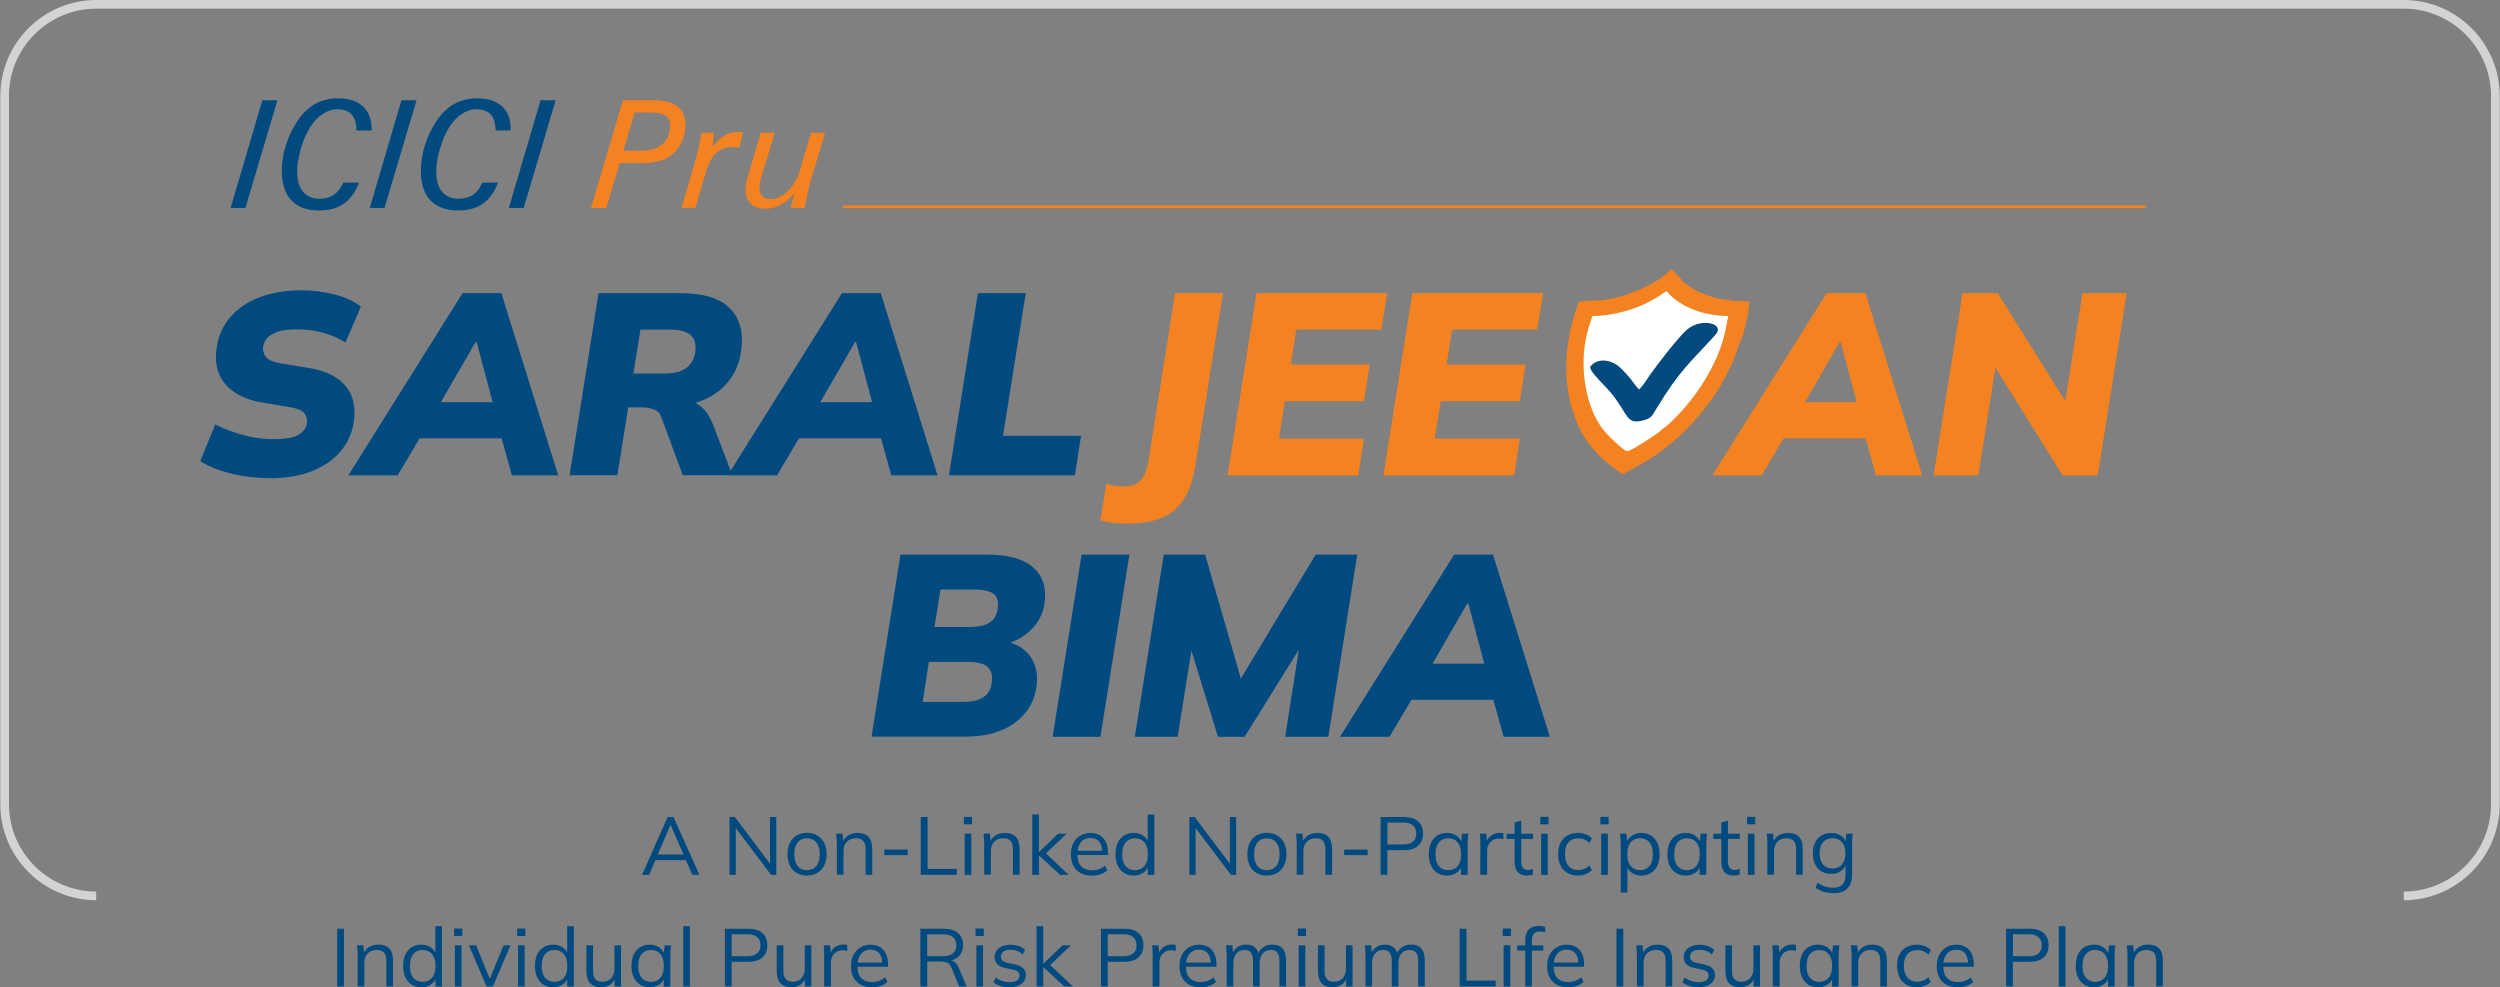 <svg width="433" height="171" xmlns="http://www.w3.org/2000/svg" xmlns:xlink="http://www.w3.org/1999/xlink" xml:space="preserve" overflow="hidden"><rect width="100%" height="100%" fill="#808080" stroke="none"/><defs><clipPath id="clip0"><rect x="0" y="0" width="433" height="171"/></clipPath></defs><g clip-path="url(#clip0)"><path d="M39.941 36.015 45.435 17.362 48.047 17.362 42.503 36.015 39.931 36.015ZM62.177 31.612C61.546 33.263 60.666 34.484 59.555 35.275 58.434 36.065 57.013 36.456 55.282 36.456 53.18 36.456 51.579 35.865 50.468 34.694 49.358 33.523 48.807 31.822 48.807 29.591 48.807 28.1 49.047 26.599 49.528 25.098 50.008 23.587 50.699 22.176 51.579 20.865 52.46 19.564 53.481 18.603 54.631 17.973 55.772 17.342 57.093 17.032 58.574 17.032 60.416 17.032 61.837 17.492 62.847 18.413 63.848 19.334 64.358 20.625 64.358 22.296L64.358 22.596 61.746 22.596C61.716 21.345 61.436 20.424 60.896 19.824 60.365 19.224 59.555 18.923 58.464 18.923 57.563 18.923 56.693 19.203 55.862 19.754 55.032 20.304 54.301 21.095 53.671 22.116 53.04 23.146 52.51 24.377 52.1 25.818 51.679 27.259 51.469 28.56 51.469 29.731 51.469 31.242 51.809 32.403 52.49 33.213 53.17 34.024 54.131 34.424 55.382 34.424 56.343 34.424 57.163 34.194 57.834 33.734 58.504 33.273 59.044 32.573 59.465 31.632L62.187 31.632ZM64.038 36.015 69.532 17.362 72.144 17.362 66.6 36.015 64.028 36.015ZM86.264 31.612C85.633 33.263 84.752 34.484 83.642 35.275 82.521 36.065 81.1 36.456 79.369 36.456 77.267 36.456 75.666 35.865 74.555 34.694 73.445 33.523 72.894 31.822 72.894 29.591 72.894 28.1 73.134 26.599 73.615 25.098 74.095 23.587 74.786 22.176 75.666 20.865 76.547 19.564 77.567 18.603 78.718 17.973 79.859 17.342 81.18 17.032 82.661 17.032 84.502 17.032 85.923 17.492 86.934 18.413 87.935 19.334 88.445 20.625 88.445 22.296L88.445 22.596 85.833 22.596C85.803 21.345 85.523 20.424 84.983 19.824 84.452 19.224 83.642 18.923 82.551 18.923 81.65 18.923 80.78 19.203 79.949 19.754 79.119 20.304 78.388 21.095 77.758 22.116 77.127 23.146 76.597 24.377 76.186 25.818 75.766 27.259 75.556 28.56 75.556 29.731 75.556 31.242 75.896 32.403 76.577 33.213 77.257 34.024 78.218 34.424 79.469 34.424 80.43 34.424 81.25 34.194 81.921 33.734 82.591 33.273 83.131 32.573 83.552 31.632L86.274 31.632ZM88.135 36.015 93.629 17.362 96.241 17.362 90.697 36.015 88.125 36.015Z" fill="#004A80"/><path d="M107.949 26.118 111.091 26.088C112.662 26.088 113.893 25.698 114.754 24.918 115.624 24.127 116.055 23.036 116.055 21.625 116.055 20.905 115.774 20.364 115.224 20.004 114.664 19.654 113.813 19.474 112.672 19.474L109.93 19.474 107.959 26.118 107.959 26.118ZM102.355 36.015 107.899 17.362 112.932 17.362C114.964 17.362 116.435 17.712 117.335 18.403 118.246 19.093 118.696 20.204 118.696 21.725 118.696 22.636 118.516 23.517 118.166 24.367 117.806 25.218 117.315 25.948 116.675 26.529 116.055 27.129 115.294 27.559 114.403 27.84 113.513 28.11 112.392 28.25 111.041 28.25L107.338 28.25 105.007 36.015 102.365 36.015ZM118.026 36.015 120.227 28.5C120.518 27.489 120.778 26.549 120.988 25.638 121.198 24.737 121.368 23.857 121.498 23.006L123.65 23.006C123.63 23.316 123.6 23.667 123.56 24.067 123.51 24.467 123.45 24.948 123.37 25.518 124.03 24.587 124.711 23.907 125.411 23.497 126.112 23.076 126.892 22.866 127.753 22.866 127.893 22.866 128.043 22.866 128.203 22.886 128.363 22.896 128.513 22.916 128.673 22.946L128.073 25.588C128.073 25.588 127.993 25.568 127.923 25.558 127.443 25.498 127.102 25.468 126.882 25.468 125.721 25.468 124.771 25.818 124.04 26.509 123.3 27.199 122.709 28.29 122.279 29.761L120.428 36.005 118.026 36.005ZM134.177 23.006 131.876 30.672C131.766 31.052 131.685 31.402 131.625 31.732 131.565 32.053 131.535 32.343 131.535 32.603 131.535 33.193 131.705 33.654 132.046 33.984 132.386 34.314 132.856 34.484 133.457 34.484 134.497 34.484 135.508 34.014 136.479 33.063 137.44 32.112 138.15 30.892 138.58 29.381L140.452 23.006 142.903 23.006 140.372 31.432C140.282 31.732 140.151 32.273 139.981 33.033 139.811 33.804 139.611 34.794 139.361 36.005L136.949 36.005 137.58 33.483C136.819 34.384 136.029 35.055 135.198 35.495 134.367 35.935 133.487 36.155 132.546 36.155 131.485 36.155 130.645 35.865 130.024 35.275 129.404 34.694 129.104 33.884 129.104 32.863 129.104 32.583 129.134 32.253 129.214 31.872 129.284 31.492 129.394 31.022 129.554 30.481L131.756 22.996 134.177 22.996Z" fill="#F58220"/><path d="M146.026 35.815 371.634 35.815" stroke="#F58220" stroke-width="0.47" stroke-miterlimit="2.61" fill="none"/><path d="M150.949 127.61 155.963 96.057 171.003 96.057C174.646 96.057 177.307 96.808 178.989 98.319 180.67 99.83 181.31 101.922 180.89 104.603 180.62 106.335 179.849 107.836 178.558 109.097 177.277 110.367 175.636 111.238 173.635 111.718L173.725 110.998C175.907 111.388 177.488 112.299 178.488 113.75 179.489 115.201 179.819 116.982 179.499 119.094 179.079 121.685 177.788 123.757 175.626 125.288 173.465 126.829 170.623 127.59 167.1 127.59L150.949 127.59ZM159.805 121.575 166.74 121.575C168.291 121.575 169.482 121.305 170.303 120.775 171.123 120.234 171.603 119.434 171.754 118.363 171.904 117.472 171.844 116.742 171.573 116.192 171.303 115.641 170.853 115.241 170.213 115.011 169.572 114.771 168.731 114.65 167.681 114.65L160.876 114.65 159.805 121.585 159.805 121.585ZM161.867 108.596 167.861 108.596C169.442 108.596 170.623 108.346 171.393 107.836 172.174 107.325 172.634 106.565 172.784 105.554 172.994 104.333 172.784 103.453 172.154 102.912 171.523 102.372 170.423 102.112 168.842 102.112L162.887 102.112 161.857 108.596 161.857 108.596ZM182.321 127.61 187.335 96.057 195.61 96.057 190.597 127.61 182.321 127.61ZM196.551 127.61 201.565 96.057 208.73 96.057 215.394 119.194 213.913 119.194 227.873 96.057 235.078 96.057 230.065 127.61 222.589 127.61 225.631 108.276 227.603 108.276 215.564 127.61 210.951 127.61 204.997 108.276 207.058 108.276 203.966 127.61 196.541 127.61ZM232.086 127.61 251.87 96.057 258.585 96.057 268.431 127.61 260.426 127.61 258.014 118.923 260.836 121.205 242.313 121.205 245.806 118.923 240.662 127.61 232.116 127.61ZM254.101 104.563 246.896 117.052 245.956 114.951 259.115 114.951 257.634 117.052 254.322 104.563 254.101 104.563Z" fill="#004A80"/><path d="M46.766 82.818C44.404 82.818 42.153 82.548 40.011 82.018 37.86 81.477 36.088 80.767 34.687 79.866L37.279 73.512C38.62 74.202 40.181 74.793 41.953 75.303 43.724 75.813 45.575 76.063 47.476 76.063 49.378 76.063 50.859 75.813 51.709 75.303 52.56 74.793 53.04 74.142 53.16 73.332 53.25 72.611 53.1 72.031 52.71 71.56 52.32 71.09 51.529 70.76 50.338 70.549L45.145 69.659C42.463 69.209 40.411 68.158 39.01 66.507 37.609 64.856 37.119 62.724 37.529 60.132 37.86 58.071 38.66 56.309 39.951 54.849 41.232 53.388 42.923 52.257 45.005 51.466 47.096 50.676 49.498 50.285 52.21 50.285 54.241 50.285 56.182 50.535 58.054 51.026 59.915 51.516 61.406 52.217 62.507 53.107L59.825 59.332C58.784 58.641 57.553 58.091 56.153 57.681 54.752 57.26 53.15 57.05 51.359 57.05 49.568 57.05 48.277 57.3 47.306 57.791 46.336 58.281 45.765 59.001 45.585 59.962 45.465 60.623 45.615 61.223 46.035 61.773 46.456 62.324 47.286 62.704 48.537 62.914L53.681 63.765C56.483 64.245 58.554 65.286 59.885 66.897 61.216 68.508 61.666 70.6 61.246 73.161 60.976 75.043 60.225 76.714 58.984 78.175 57.744 79.636 56.092 80.777 54.041 81.597 51.98 82.418 49.548 82.828 46.746 82.828L46.746 82.828ZM60.335 82.328 80.119 50.776 86.834 50.776 96.681 82.328 88.665 82.328 86.244 73.642 89.066 75.923 70.533 75.923 74.025 73.642 68.881 82.328 60.335 82.328ZM82.351 59.272 75.146 71.76 74.205 69.659 87.364 69.659 85.883 71.76 82.571 59.272 82.351 59.272ZM98.652 82.328 103.666 50.776 117.806 50.776C121.839 50.776 124.721 51.666 126.472 53.458 128.213 55.249 128.833 57.77 128.333 61.023 128.033 62.934 127.332 64.585 126.232 65.986 125.131 67.387 123.7 68.468 121.939 69.229 120.177 69.989 118.166 70.369 115.894 70.369L116.024 69.249 118.036 69.249C119.347 69.249 120.448 69.619 121.328 70.349 122.209 71.08 122.899 72.071 123.41 73.321L126.852 82.318 118.256 82.318 114.543 72.251C114.333 71.59 113.903 71.15 113.243 70.91 112.582 70.67 111.852 70.549 111.051 70.549L108.809 70.549 106.928 82.318 98.652 82.318ZM109.7 64.695 115.164 64.695C116.745 64.695 117.966 64.385 118.836 63.755 119.697 63.124 120.227 62.214 120.408 61.023 120.618 59.682 120.358 58.691 119.627 58.051 118.897 57.41 117.736 57.09 116.155 57.09L110.921 57.09 109.71 64.695 109.71 64.695ZM126.042 82.328 145.825 50.776 152.54 50.776 162.387 82.328 154.371 82.328 151.95 73.642 154.772 75.923 136.239 75.923 139.731 73.642 134.588 82.328 126.042 82.328ZM148.067 59.272 140.862 71.76 139.921 69.659 153.08 69.659 151.599 71.76 148.287 59.272 148.067 59.272ZM164.358 82.328 169.372 50.776 177.658 50.776 173.715 75.483 187.234 75.483 186.164 82.328 164.368 82.328Z" fill="#004A80"/><path d="M194.97 90.694C194.43 90.694 193.769 90.654 192.978 90.584 192.188 90.513 191.387 90.353 190.587 90.113L191.618 83.799C192.188 83.979 192.748 84.099 193.299 84.159 193.849 84.219 194.289 84.249 194.62 84.249 195.961 84.249 196.961 83.879 197.622 83.128 198.282 82.378 198.723 81.177 198.963 79.506L203.526 50.776 211.812 50.776 207.108 80.226C206.718 82.758 206.058 84.799 205.117 86.331 204.176 87.872 202.885 88.982 201.244 89.663 199.603 90.353 197.512 90.694 194.98 90.694L194.98 90.694ZM212.612 82.328 217.626 50.776 240.272 50.776 239.241 57.09 224.511 57.09 223.57 63.134 237.22 63.134 236.239 69.489 222.539 69.489 221.509 75.973 236.239 75.973 235.258 82.328 212.612 82.328ZM239.601 82.328 244.615 50.776 267.261 50.776 266.23 57.09 251.5 57.09 250.559 63.134 264.208 63.134 263.228 69.489 249.528 69.489 248.497 75.973 263.228 75.973 262.247 82.328 239.601 82.328ZM296.581 82.328 316.365 50.776 323.08 50.776 332.927 82.328 324.911 82.328 322.489 73.642 325.311 75.923 306.778 75.923 310.271 73.642 305.127 82.328 296.581 82.328ZM318.607 59.272 311.402 71.76 310.461 69.659 323.62 69.659 322.139 71.76 318.827 59.272 318.607 59.272ZM334.898 82.328 339.912 50.776 345.996 50.776 358.755 71.14 357.504 70.6 360.686 50.776 368.342 50.776 363.328 82.328 357.244 82.328 344.535 61.964 345.786 62.504 342.654 82.328 334.908 82.328Z" fill="#F58220"/><path d="M280.91 82.128 281.09 82.128 284.543 80.226C290.117 76.994 295.08 71.87 298.242 66.337 298.943 65.116 299.593 63.855 300.174 62.524 300.644 61.453 301.385 58.881 301.865 58.151L302.756 54.468 303.016 52.197C299.533 52.157 297.312 51.876 294.64 50.736 293.619 50.295 292.478 49.605 291.728 48.964 290.937 48.284 290.167 47.053 289.456 46.653 286.784 49.365 281.871 51.296 278.268 51.876 276.857 52.107 274.536 52.017 273.465 52.277 270.323 60.502 270.703 68.358 273.645 74.322 276.087 79.266 280.55 81.617 280.91 82.118L280.91 82.118Z" fill="#F58220" fill-rule="evenodd"/><path d="M275.797 54.738 275.106 56.9C273.265 63.044 274.596 70.76 277.868 74.662 278.428 75.333 281.15 78.075 281.831 78.145 282.411 78.205 286.944 75.163 287.395 74.802 287.635 74.602 287.745 74.452 288.005 74.252 288.345 73.992 288.375 74.022 288.666 73.772 293.459 69.559 297.752 62.954 298.913 56.9L299.343 54.738C294.4 54.678 290.577 52.787 288.616 50.385 284.943 53.207 280.18 54.658 275.797 54.738L275.797 54.738Z" fill="#FFFFFF" fill-rule="evenodd"/><path d="M283.892 67.457C282.751 66.276 282.741 65.726 280.63 63.685 279.229 62.334 276.717 61.843 275.446 63.495 275.176 64.355 278.088 66.767 279.479 68.608 281.921 71.83 281.771 73.442 284.283 72.891 286.004 72.511 286.064 72.131 286.814 70.9 291.017 63.975 292.618 62.954 297.102 58.001 298.913 55.999 294.6 54.979 292.168 57.11 290.667 58.421 287.165 62.964 285.884 64.785 285.233 65.716 284.573 66.817 283.882 67.457L283.882 67.457Z" fill="#004A80" fill-rule="evenodd"/><path d="M416.335 155.169C425.061 155.169 432.196 148.034 432.196 139.308L432.196 16.612C432.196 7.886 425.061 0.751 416.335 0.751L16.665 0.751C7.939 0.751 0.804 7.886 0.804 16.612L0.804 139.308C0.804 148.034 7.939 155.169 16.665 155.169" stroke="#D1D3D4" stroke-width="1.501" stroke-miterlimit="2.61" fill="none"/><path d="M111.211 151.526 115.624 141.509 116.645 141.509 121.138 151.526 119.917 151.526 118.666 148.674 119.197 148.975 113.072 148.975 113.643 148.674 112.422 151.526 111.211 151.526ZM116.125 142.86 113.823 148.254 113.483 147.994 118.766 147.994 118.506 148.254 116.145 142.86 116.115 142.86ZM126.352 151.526 126.352 141.509 127.272 141.509 133.697 150.035 133.367 150.035 133.367 141.509 134.457 141.509 134.457 151.526 133.547 151.526 127.122 143 127.433 143 127.433 151.526 126.342 151.526ZM139.761 151.646C139.081 151.646 138.48 151.496 137.98 151.196 137.47 150.896 137.079 150.476 136.809 149.915 136.539 149.365 136.399 148.704 136.399 147.944 136.399 147.183 136.539 146.523 136.809 145.972 137.079 145.422 137.47 145.002 137.98 144.702 138.49 144.401 139.081 144.251 139.761 144.251 140.442 144.251 141.052 144.401 141.562 144.702 142.073 145.002 142.463 145.422 142.743 145.972 143.023 146.523 143.164 147.183 143.164 147.944 143.164 148.704 143.023 149.355 142.743 149.915 142.463 150.466 142.073 150.896 141.562 151.196 141.052 151.496 140.462 151.646 139.761 151.646L139.761 151.646ZM139.761 150.716C140.442 150.716 140.982 150.486 141.382 150.015 141.783 149.545 141.983 148.864 141.983 147.964 141.983 147.063 141.783 146.363 141.382 145.892 140.982 145.422 140.442 145.192 139.771 145.192 139.101 145.192 138.56 145.422 138.17 145.892 137.77 146.363 137.57 147.053 137.57 147.964 137.57 148.874 137.77 149.545 138.17 150.015 138.57 150.486 139.101 150.716 139.771 150.716L139.771 150.716ZM144.945 151.526 144.945 146.042C144.945 145.772 144.935 145.502 144.905 145.222 144.885 144.942 144.855 144.662 144.825 144.391L145.935 144.391 146.076 145.952 145.905 145.952C146.116 145.402 146.446 144.982 146.906 144.692 147.366 144.401 147.897 144.261 148.507 144.261 149.348 144.261 149.988 144.481 150.419 144.932 150.849 145.382 151.069 146.093 151.069 147.053L151.069 151.516 149.918 151.516 149.918 147.123C149.918 146.453 149.788 145.962 149.518 145.652 149.248 145.342 148.827 145.192 148.257 145.192 147.597 145.192 147.066 145.392 146.676 145.802 146.286 146.213 146.096 146.753 146.096 147.433L146.096 151.506 144.945 151.506ZM153.161 148.104 153.161 147.153 157.213 147.153 157.213 148.104 153.161 148.104ZM159.475 151.526 159.475 141.509 160.656 141.509 160.656 150.496 165.709 150.496 165.709 151.516 159.475 151.516ZM167.08 151.526 167.08 144.391 168.231 144.391 168.231 151.526 167.08 151.526ZM166.94 142.77 166.94 141.479 168.361 141.479 168.361 142.77 166.94 142.77ZM170.463 151.526 170.463 146.042C170.463 145.772 170.453 145.502 170.423 145.222 170.403 144.942 170.373 144.662 170.343 144.391L171.453 144.391 171.593 145.952 171.423 145.952C171.634 145.402 171.964 144.982 172.424 144.692 172.884 144.401 173.415 144.261 174.025 144.261 174.866 144.261 175.506 144.481 175.937 144.932 176.367 145.382 176.587 146.093 176.587 147.053L176.587 151.516 175.436 151.516 175.436 147.123C175.436 146.453 175.306 145.962 175.036 145.652 174.766 145.342 174.345 145.192 173.775 145.192 173.115 145.192 172.584 145.392 172.194 145.802 171.804 146.213 171.613 146.753 171.613 147.433L171.613 151.506 170.463 151.506ZM178.789 151.526 178.789 141.069 179.939 141.069 179.939 147.564 179.969 147.564 183.282 144.391 184.733 144.391 180.83 148.114 180.86 147.534 185.103 151.526 183.612 151.526 179.979 148.174 179.949 148.174 179.949 151.526 178.799 151.526ZM189.086 151.646C187.965 151.646 187.084 151.326 186.444 150.676 185.803 150.025 185.483 149.125 185.483 147.974 185.483 147.223 185.623 146.573 185.914 146.022 186.194 145.472 186.594 145.042 187.104 144.732 187.615 144.421 188.205 144.271 188.866 144.271 189.526 144.271 190.066 144.411 190.517 144.682 190.957 144.952 191.307 145.342 191.537 145.852 191.778 146.363 191.888 146.953 191.888 147.654L191.888 148.084 186.364 148.084 186.364 147.363 191.137 147.363 190.897 147.544C190.897 146.783 190.727 146.193 190.387 145.772 190.046 145.342 189.536 145.132 188.866 145.132 188.155 145.132 187.605 145.382 187.204 145.882 186.804 146.383 186.604 147.053 186.604 147.894L186.604 148.024C186.604 148.915 186.824 149.585 187.264 150.045 187.705 150.506 188.325 150.736 189.116 150.736 189.546 150.736 189.946 150.676 190.317 150.546 190.687 150.416 191.047 150.205 191.387 149.915L191.788 150.726C191.477 151.026 191.077 151.266 190.597 151.426 190.116 151.596 189.616 151.676 189.086 151.676L189.086 151.676ZM196.341 151.646C195.72 151.646 195.17 151.496 194.69 151.196 194.219 150.896 193.849 150.476 193.589 149.925 193.329 149.375 193.199 148.714 193.199 147.954 193.199 147.193 193.329 146.513 193.589 145.962 193.849 145.412 194.219 144.992 194.69 144.702 195.16 144.411 195.71 144.261 196.341 144.261 196.971 144.261 197.542 144.421 198.012 144.742 198.482 145.062 198.793 145.502 198.953 146.052L198.783 146.052 198.783 141.069 199.933 141.069 199.933 151.526 198.793 151.526 198.793 149.825 198.953 149.825C198.803 150.396 198.492 150.846 198.012 151.166 197.542 151.496 196.981 151.656 196.341 151.656L196.341 151.656ZM196.581 150.716C197.251 150.716 197.792 150.486 198.202 150.015 198.612 149.545 198.813 148.864 198.813 147.964 198.813 147.063 198.612 146.363 198.202 145.892 197.792 145.422 197.251 145.192 196.581 145.192 195.911 145.192 195.37 145.422 194.97 145.892 194.57 146.363 194.369 147.053 194.369 147.964 194.369 148.874 194.57 149.545 194.97 150.015 195.37 150.486 195.911 150.716 196.581 150.716L196.581 150.716ZM205.998 151.526 205.998 141.509 206.918 141.509 213.343 150.035 213.013 150.035 213.013 141.509 214.103 141.509 214.103 151.526 213.193 151.526 206.768 143 207.078 143 207.078 151.526 205.988 151.526ZM219.407 151.646C218.727 151.646 218.126 151.496 217.626 151.196 217.115 150.896 216.725 150.476 216.455 149.915 216.185 149.365 216.045 148.704 216.045 147.944 216.045 147.183 216.185 146.523 216.455 145.972 216.725 145.422 217.115 145.002 217.626 144.702 218.136 144.401 218.727 144.251 219.407 144.251 220.088 144.251 220.698 144.401 221.208 144.702 221.719 145.002 222.109 145.422 222.389 145.972 222.669 146.523 222.809 147.183 222.809 147.944 222.809 148.704 222.669 149.355 222.389 149.915 222.109 150.466 221.719 150.896 221.208 151.196 220.698 151.496 220.108 151.646 219.407 151.646L219.407 151.646ZM219.407 150.716C220.088 150.716 220.628 150.486 221.028 150.015 221.428 149.545 221.629 148.864 221.629 147.964 221.629 147.063 221.428 146.363 221.028 145.892 220.628 145.422 220.088 145.192 219.417 145.192 218.747 145.192 218.206 145.422 217.816 145.892 217.416 146.363 217.215 147.053 217.215 147.964 217.215 148.874 217.416 149.545 217.816 150.015 218.216 150.486 218.747 150.716 219.417 150.716L219.417 150.716ZM224.591 151.526 224.591 146.042C224.591 145.772 224.581 145.502 224.551 145.222 224.531 144.942 224.501 144.662 224.471 144.391L225.581 144.391 225.721 145.952 225.551 145.952C225.762 145.402 226.092 144.982 226.552 144.692 227.012 144.401 227.543 144.261 228.153 144.261 228.994 144.261 229.634 144.481 230.065 144.932 230.495 145.382 230.715 146.093 230.715 147.053L230.715 151.516 229.564 151.516 229.564 147.123C229.564 146.453 229.434 145.962 229.164 145.652 228.894 145.342 228.473 145.192 227.903 145.192 227.243 145.192 226.712 145.392 226.322 145.802 225.932 146.213 225.741 146.753 225.741 147.433L225.741 151.506 224.591 151.506ZM232.816 148.104 232.816 147.153 236.869 147.153 236.869 148.104 232.816 148.104ZM239.121 151.526 239.121 141.509 243.194 141.509C244.244 141.509 245.055 141.759 245.625 142.27 246.196 142.78 246.476 143.481 246.476 144.381 246.476 145.282 246.196 145.962 245.625 146.473 245.055 146.993 244.244 147.243 243.194 147.243L240.292 147.243 240.292 151.516 239.111 151.516ZM240.302 146.263 243.084 146.263C243.814 146.263 244.365 146.093 244.735 145.762 245.105 145.432 245.295 144.972 245.295 144.371 245.295 143.771 245.105 143.301 244.735 142.96 244.365 142.63 243.814 142.46 243.084 142.46L240.302 142.46 240.302 146.253 240.302 146.253ZM250.619 151.646C249.988 151.646 249.428 151.496 248.958 151.196 248.487 150.896 248.117 150.476 247.857 149.925 247.597 149.375 247.467 148.714 247.467 147.954 247.467 147.193 247.597 146.513 247.857 145.962 248.117 145.412 248.487 144.992 248.958 144.702 249.428 144.411 249.988 144.261 250.619 144.261 251.249 144.261 251.82 144.421 252.29 144.752 252.76 145.082 253.071 145.522 253.221 146.083L253.051 146.083 253.211 144.391 254.322 144.391C254.292 144.662 254.271 144.942 254.241 145.222 254.221 145.502 254.201 145.772 254.201 146.042L254.201 151.526 253.051 151.526 253.051 149.855 253.211 149.855C253.061 150.416 252.75 150.856 252.27 151.176 251.8 151.496 251.249 151.656 250.619 151.656L250.619 151.656ZM250.839 150.716C251.52 150.716 252.06 150.486 252.46 150.015 252.861 149.545 253.061 148.864 253.061 147.964 253.061 147.063 252.861 146.363 252.46 145.892 252.06 145.422 251.52 145.192 250.839 145.192 250.159 145.192 249.628 145.422 249.228 145.892 248.828 146.363 248.628 147.053 248.628 147.964 248.628 148.874 248.828 149.545 249.228 150.015 249.628 150.486 250.169 150.716 250.839 150.716L250.839 150.716ZM256.393 151.526 256.393 146.113C256.393 145.832 256.393 145.542 256.373 145.242 256.363 144.952 256.333 144.662 256.313 144.391L257.424 144.391 257.564 146.123 257.364 146.123C257.454 145.712 257.624 145.362 257.864 145.082 258.104 144.812 258.384 144.601 258.705 144.461 259.025 144.321 259.365 144.251 259.715 144.251 259.855 144.251 259.986 144.251 260.096 144.261 260.206 144.261 260.306 144.291 260.396 144.331L260.396 145.352C260.236 145.302 260.106 145.272 259.996 145.262 259.875 145.252 259.745 145.242 259.595 145.242 259.175 145.242 258.815 145.342 258.504 145.542 258.194 145.742 257.964 145.992 257.804 146.313 257.644 146.623 257.574 146.953 257.574 147.303L257.574 151.506 256.413 151.506ZM264.479 151.646C263.778 151.646 263.248 151.446 262.878 151.046 262.507 150.646 262.327 150.035 262.327 149.225L262.327 145.292 260.936 145.292 260.936 144.401 262.327 144.401 262.327 142.46 263.478 142.13 263.478 144.401 265.519 144.401 265.519 145.292 263.478 145.292 263.478 149.095C263.478 149.665 263.578 150.065 263.768 150.305 263.958 150.546 264.249 150.666 264.639 150.666 264.819 150.666 264.979 150.646 265.119 150.616 265.259 150.586 265.389 150.546 265.499 150.496L265.499 151.466C265.369 151.526 265.209 151.566 265.019 151.596 264.839 151.626 264.649 151.646 264.469 151.646L264.469 151.646ZM266.92 151.526 266.92 144.391 268.071 144.391 268.071 151.526 266.92 151.526ZM266.78 142.77 266.78 141.479 268.201 141.479 268.201 142.77 266.78 142.77ZM273.295 151.646C272.594 151.646 271.984 151.496 271.474 151.196 270.953 150.896 270.563 150.466 270.283 149.905 270.003 149.345 269.862 148.684 269.862 147.914 269.862 147.143 270.003 146.473 270.293 145.932 270.573 145.392 270.973 144.972 271.494 144.692 272.014 144.411 272.614 144.261 273.305 144.261 273.755 144.261 274.205 144.341 274.636 144.501 275.066 144.662 275.426 144.892 275.707 145.182L275.296 146.002C275.016 145.732 274.706 145.522 274.366 145.392 274.025 145.262 273.705 145.192 273.375 145.192 272.634 145.192 272.064 145.422 271.654 145.892 271.243 146.353 271.043 147.033 271.043 147.924 271.043 148.814 271.243 149.485 271.654 149.965 272.064 150.446 272.634 150.686 273.375 150.686 273.685 150.686 274.015 150.626 274.346 150.506 274.686 150.386 274.996 150.175 275.286 149.895L275.697 150.706C275.406 151.006 275.036 151.236 274.606 151.406 274.175 151.566 273.735 151.646 273.295 151.646L273.295 151.646ZM277.328 151.526 277.328 144.391 278.479 144.391 278.479 151.526 277.328 151.526ZM277.188 142.77 277.188 141.479 278.609 141.479 278.609 142.77 277.188 142.77ZM280.71 154.588 280.71 146.042C280.71 145.772 280.7 145.502 280.67 145.222 280.65 144.942 280.62 144.662 280.59 144.391L281.701 144.391 281.861 146.083 281.691 146.083C281.841 145.522 282.151 145.082 282.611 144.752 283.072 144.421 283.632 144.261 284.273 144.261 284.913 144.261 285.473 144.411 285.944 144.702 286.414 144.992 286.774 145.412 287.045 145.962 287.315 146.513 287.445 147.173 287.445 147.954 287.445 148.734 287.315 149.375 287.055 149.925 286.794 150.476 286.424 150.896 285.954 151.196 285.483 151.496 284.923 151.646 284.283 151.646 283.642 151.646 283.102 151.486 282.631 151.166 282.171 150.846 281.861 150.406 281.711 149.845L281.871 149.845 281.871 154.588 280.72 154.588ZM284.052 150.716C284.733 150.716 285.273 150.486 285.684 150.015 286.084 149.545 286.284 148.864 286.284 147.964 286.284 147.063 286.084 146.363 285.684 145.892 285.283 145.422 284.743 145.192 284.052 145.192 283.362 145.192 282.842 145.422 282.441 145.892 282.041 146.363 281.841 147.053 281.841 147.964 281.841 148.874 282.041 149.545 282.441 150.015 282.842 150.486 283.382 150.716 284.052 150.716L284.052 150.716ZM291.948 151.646C291.318 151.646 290.757 151.496 290.287 151.196 289.816 150.896 289.446 150.476 289.186 149.925 288.926 149.375 288.796 148.714 288.796 147.954 288.796 147.193 288.926 146.513 289.186 145.962 289.446 145.412 289.816 144.992 290.287 144.702 290.757 144.411 291.318 144.261 291.948 144.261 292.578 144.261 293.149 144.421 293.619 144.752 294.089 145.082 294.4 145.522 294.55 146.083L294.38 146.083 294.54 144.391 295.651 144.391C295.621 144.662 295.6 144.942 295.57 145.222 295.55 145.502 295.53 145.772 295.53 146.042L295.53 151.526 294.38 151.526 294.38 149.855 294.54 149.855C294.39 150.416 294.079 150.856 293.599 151.176 293.129 151.496 292.578 151.656 291.948 151.656L291.948 151.656ZM292.178 150.716C292.859 150.716 293.399 150.486 293.799 150.015 294.2 149.545 294.4 148.864 294.4 147.964 294.4 147.063 294.2 146.363 293.799 145.892 293.399 145.422 292.859 145.192 292.178 145.192 291.498 145.192 290.967 145.422 290.567 145.892 290.167 146.363 289.967 147.053 289.967 147.964 289.967 148.874 290.167 149.545 290.567 150.015 290.967 150.486 291.508 150.716 292.178 150.716L292.178 150.716ZM300.284 151.646C299.583 151.646 299.053 151.446 298.683 151.046 298.312 150.646 298.132 150.035 298.132 149.225L298.132 145.292 296.741 145.292 296.741 144.401 298.132 144.401 298.132 142.46 299.283 142.13 299.283 144.401 301.325 144.401 301.325 145.292 299.283 145.292 299.283 149.095C299.283 149.665 299.383 150.065 299.573 150.305 299.763 150.546 300.054 150.666 300.444 150.666 300.624 150.666 300.784 150.646 300.924 150.616 301.064 150.586 301.194 150.546 301.305 150.496L301.305 151.466C301.174 151.526 301.014 151.566 300.824 151.596 300.644 151.626 300.454 151.646 300.274 151.646L300.274 151.646ZM302.725 151.526 302.725 144.391 303.876 144.391 303.876 151.526 302.725 151.526ZM302.585 142.77 302.585 141.479 304.006 141.479 304.006 142.77 302.585 142.77ZM306.108 151.526 306.108 146.042C306.108 145.772 306.098 145.502 306.068 145.222 306.048 144.942 306.018 144.662 305.988 144.391L307.099 144.391 307.239 145.952 307.069 145.952C307.279 145.402 307.609 144.982 308.069 144.692 308.53 144.401 309.06 144.261 309.67 144.261 310.511 144.261 311.151 144.481 311.582 144.932 312.012 145.382 312.232 146.093 312.232 147.053L312.232 151.516 311.081 151.516 311.081 147.123C311.081 146.453 310.951 145.962 310.681 145.652 310.411 145.342 309.991 145.192 309.42 145.192 308.76 145.192 308.229 145.392 307.839 145.802 307.449 146.213 307.259 146.753 307.259 147.433L307.259 151.506 306.108 151.506ZM317.566 154.689C316.955 154.689 316.385 154.609 315.865 154.458 315.344 154.308 314.874 154.078 314.454 153.758L314.794 152.887C315.084 153.097 315.374 153.258 315.665 153.388 315.945 153.508 316.245 153.608 316.545 153.668 316.845 153.728 317.166 153.758 317.516 153.758 318.216 153.758 318.747 153.578 319.107 153.208 319.467 152.837 319.647 152.317 319.647 151.626L319.647 149.535 319.787 149.535C319.637 150.095 319.327 150.536 318.847 150.866 318.376 151.196 317.816 151.356 317.186 151.356 316.555 151.356 315.965 151.216 315.484 150.926 315.004 150.636 314.634 150.225 314.374 149.695 314.113 149.165 313.983 148.524 313.983 147.804 313.983 147.083 314.113 146.463 314.374 145.932 314.634 145.402 315.004 144.992 315.484 144.702 315.965 144.411 316.525 144.271 317.186 144.271 317.846 144.271 318.386 144.431 318.857 144.752 319.327 145.072 319.637 145.522 319.787 146.083L319.647 145.942 319.777 144.391 320.898 144.391C320.858 144.662 320.828 144.942 320.808 145.222 320.788 145.502 320.778 145.772 320.778 146.042L320.778 151.486C320.778 152.547 320.508 153.348 319.958 153.888 319.417 154.428 318.617 154.699 317.566 154.699L317.566 154.699ZM317.396 150.426C318.086 150.426 318.637 150.195 319.027 149.735 319.427 149.275 319.627 148.634 319.627 147.794 319.627 146.953 319.427 146.313 319.027 145.862 318.627 145.412 318.086 145.182 317.396 145.182 316.705 145.182 316.165 145.412 315.765 145.862 315.354 146.313 315.154 146.963 315.154 147.794 315.154 148.624 315.354 149.275 315.765 149.735 316.175 150.195 316.715 150.426 317.396 150.426L317.396 150.426ZM58.394 170.87 58.394 160.853 59.575 160.853 59.575 170.87 58.394 170.87ZM61.947 170.87 61.947 165.386C61.947 165.116 61.937 164.846 61.907 164.565 61.886 164.285 61.856 164.005 61.827 163.735L62.937 163.735 63.077 165.296 62.907 165.296C63.117 164.746 63.448 164.325 63.908 164.035 64.368 163.745 64.899 163.605 65.509 163.605 66.35 163.605 66.99 163.825 67.42 164.275 67.851 164.726 68.071 165.436 68.071 166.397L68.071 170.86 66.92 170.86 66.92 166.467C66.92 165.796 66.79 165.306 66.52 164.996 66.25 164.686 65.829 164.535 65.259 164.535 64.598 164.535 64.068 164.736 63.678 165.146 63.288 165.556 63.097 166.097 63.097 166.777L63.097 170.85 61.947 170.85ZM72.964 171C72.344 171 71.793 170.85 71.313 170.55 70.843 170.249 70.472 169.829 70.212 169.279 69.952 168.728 69.822 168.068 69.822 167.307 69.822 166.547 69.952 165.866 70.212 165.316 70.472 164.766 70.843 164.345 71.313 164.055 71.783 163.765 72.334 163.615 72.964 163.615 73.595 163.615 74.165 163.775 74.635 164.095 75.106 164.415 75.416 164.856 75.576 165.406L75.406 165.406 75.406 160.423 76.557 160.423 76.557 170.88 75.416 170.88 75.416 169.179 75.576 169.179C75.426 169.749 75.116 170.199 74.635 170.52 74.165 170.85 73.605 171.01 72.964 171.01L72.964 171.01ZM73.204 170.059C73.875 170.059 74.415 169.829 74.826 169.359 75.236 168.889 75.436 168.208 75.436 167.307 75.436 166.407 75.236 165.706 74.826 165.236 74.415 164.766 73.875 164.535 73.204 164.535 72.534 164.535 71.994 164.766 71.593 165.236 71.193 165.706 70.993 166.397 70.993 167.307 70.993 168.218 71.193 168.889 71.593 169.359 71.994 169.829 72.534 170.059 73.204 170.059L73.204 170.059ZM78.788 170.87 78.788 163.735 79.939 163.735 79.939 170.87 78.788 170.87ZM78.648 162.114 78.648 160.823 80.069 160.823 80.069 162.114 78.648 162.114ZM84.272 170.87 81.22 163.735 82.471 163.735 85.023 170.009 84.642 170.009 87.224 163.735 88.415 163.735 85.363 170.87 84.272 170.87ZM89.716 170.87 89.716 163.735 90.867 163.735 90.867 170.87 89.716 170.87ZM89.566 162.114 89.566 160.823 90.987 160.823 90.987 162.114 89.566 162.114ZM95.79 171C95.17 171 94.62 170.85 94.139 170.55 93.669 170.249 93.299 169.829 93.038 169.279 92.778 168.728 92.648 168.068 92.648 167.307 92.648 166.547 92.778 165.866 93.038 165.316 93.299 164.766 93.669 164.345 94.139 164.055 94.609 163.765 95.16 163.615 95.79 163.615 96.421 163.615 96.991 163.775 97.462 164.095 97.932 164.415 98.242 164.856 98.402 165.406L98.232 165.406 98.232 160.423 99.383 160.423 99.383 170.88 98.242 170.88 98.242 169.179 98.402 169.179C98.252 169.749 97.942 170.199 97.462 170.52 96.991 170.85 96.431 171.01 95.79 171.01L95.79 171.01ZM96.031 170.059C96.701 170.059 97.241 169.829 97.652 169.359 98.062 168.889 98.262 168.208 98.262 167.307 98.262 166.407 98.062 165.706 97.652 165.236 97.241 164.766 96.701 164.535 96.031 164.535 95.36 164.535 94.82 164.766 94.419 165.236 94.019 165.706 93.819 166.397 93.819 167.307 93.819 168.218 94.019 168.889 94.419 169.359 94.82 169.829 95.36 170.059 96.031 170.059L96.031 170.059ZM104.126 171C103.286 171 102.645 170.77 102.215 170.299 101.785 169.839 101.564 169.129 101.564 168.168L101.564 163.735 102.715 163.735 102.715 168.138C102.715 168.788 102.845 169.269 103.115 169.579 103.386 169.889 103.796 170.039 104.346 170.039 104.967 170.039 105.477 169.839 105.847 169.429 106.228 169.019 106.418 168.478 106.418 167.798L106.418 163.735 107.569 163.735 107.569 170.87 106.448 170.87 106.448 169.269 106.628 169.269C106.428 169.819 106.108 170.239 105.667 170.55 105.227 170.85 104.707 171 104.116 171L104.116 171ZM112.522 171C111.892 171 111.331 170.85 110.861 170.55 110.391 170.249 110.02 169.829 109.76 169.279 109.5 168.728 109.37 168.068 109.37 167.307 109.37 166.547 109.5 165.866 109.76 165.316 110.02 164.766 110.391 164.345 110.861 164.055 111.331 163.765 111.892 163.615 112.522 163.615 113.152 163.615 113.723 163.775 114.193 164.105 114.664 164.435 114.974 164.876 115.124 165.436L114.954 165.436 115.114 163.745 116.225 163.745C116.195 164.015 116.175 164.295 116.145 164.576 116.125 164.856 116.105 165.126 116.105 165.396L116.105 170.88 114.954 170.88 114.954 169.209 115.114 169.209C114.964 169.769 114.654 170.209 114.173 170.53 113.693 170.85 113.152 171.01 112.522 171.01L112.522 171.01ZM112.752 170.059C113.433 170.059 113.973 169.829 114.373 169.359 114.774 168.889 114.974 168.208 114.974 167.307 114.974 166.407 114.774 165.706 114.373 165.236 113.973 164.766 113.433 164.535 112.752 164.535 112.072 164.535 111.541 164.766 111.141 165.236 110.741 165.706 110.541 166.397 110.541 167.307 110.541 168.218 110.741 168.889 111.141 169.359 111.541 169.829 112.082 170.059 112.752 170.059L112.752 170.059ZM118.336 170.87 118.336 160.413 119.487 160.413 119.487 170.87 118.336 170.87ZM125.551 170.87 125.551 160.853 129.624 160.853C130.675 160.853 131.485 161.103 132.056 161.613 132.626 162.124 132.906 162.824 132.906 163.725 132.906 164.626 132.626 165.306 132.056 165.816 131.485 166.327 130.675 166.587 129.624 166.587L126.722 166.587 126.722 170.86 125.541 170.86ZM126.722 165.616 129.504 165.616C130.234 165.616 130.785 165.446 131.155 165.116 131.525 164.786 131.715 164.325 131.715 163.725 131.715 163.124 131.525 162.654 131.155 162.314 130.785 161.984 130.234 161.814 129.504 161.814L126.722 161.814 126.722 165.606 126.722 165.606ZM137.089 171C136.249 171 135.608 170.77 135.178 170.299 134.748 169.839 134.527 169.129 134.527 168.168L134.527 163.735 135.678 163.735 135.678 168.138C135.678 168.788 135.808 169.269 136.079 169.579 136.349 169.889 136.759 170.039 137.309 170.039 137.93 170.039 138.44 169.839 138.81 169.429 139.191 169.019 139.381 168.478 139.381 167.798L139.381 163.735 140.532 163.735 140.532 170.87 139.411 170.87 139.411 169.269 139.591 169.269C139.391 169.819 139.071 170.239 138.63 170.55 138.19 170.85 137.67 171 137.079 171L137.079 171ZM142.743 170.87 142.743 165.456C142.743 165.176 142.743 164.886 142.723 164.585 142.713 164.295 142.683 164.005 142.663 163.735L143.774 163.735 143.914 165.466 143.714 165.466C143.804 165.056 143.974 164.706 144.214 164.425 144.454 164.145 144.735 163.945 145.055 163.805 145.375 163.665 145.715 163.595 146.066 163.595 146.206 163.595 146.336 163.595 146.446 163.605 146.556 163.605 146.656 163.635 146.746 163.675L146.746 164.696C146.586 164.646 146.456 164.616 146.346 164.606 146.226 164.596 146.096 164.585 145.945 164.585 145.525 164.585 145.165 164.686 144.855 164.886 144.544 165.086 144.314 165.336 144.154 165.656 143.994 165.966 143.924 166.297 143.924 166.647L143.924 170.85 142.763 170.85ZM151.009 171C149.888 171 149.008 170.68 148.367 170.029 147.727 169.379 147.396 168.478 147.396 167.327 147.396 166.577 147.537 165.926 147.827 165.376 148.107 164.826 148.507 164.395 149.018 164.085 149.528 163.775 150.118 163.625 150.779 163.625 151.439 163.625 151.98 163.765 152.43 164.035 152.87 164.305 153.221 164.696 153.451 165.206 153.691 165.716 153.801 166.307 153.801 167.007L153.801 167.438 148.277 167.438 148.277 166.717 153.05 166.717 152.81 166.897C152.81 166.137 152.64 165.546 152.3 165.126 151.96 164.696 151.449 164.485 150.779 164.485 150.068 164.485 149.518 164.736 149.118 165.236 148.717 165.736 148.517 166.407 148.517 167.247L148.517 167.377C148.517 168.268 148.737 168.939 149.178 169.399 149.618 169.859 150.238 170.089 151.029 170.089 151.459 170.089 151.86 170.029 152.23 169.899 152.6 169.769 152.96 169.559 153.301 169.269L153.701 170.079C153.391 170.38 152.99 170.62 152.51 170.78 152.03 170.95 151.529 171.03 150.999 171.03L150.999 171.03ZM159.405 170.87 159.405 160.853 163.498 160.853C164.549 160.853 165.359 161.103 165.94 161.603 166.52 162.104 166.81 162.794 166.81 163.685 166.81 164.275 166.68 164.776 166.42 165.186 166.16 165.596 165.799 165.916 165.329 166.127 164.859 166.347 164.318 166.457 163.688 166.457L163.948 166.277 164.228 166.277C164.619 166.277 164.969 166.367 165.269 166.557 165.579 166.747 165.819 167.067 166 167.508L167.421 170.87 166.13 170.87 164.769 167.558C164.609 167.127 164.368 166.857 164.048 166.727 163.728 166.597 163.328 166.537 162.837 166.537L160.596 166.537 160.596 170.87 159.415 170.87ZM160.586 165.616 163.328 165.616C164.088 165.616 164.659 165.456 165.049 165.126 165.439 164.796 165.639 164.325 165.639 163.715 165.639 163.104 165.439 162.634 165.049 162.304 164.659 161.984 164.078 161.824 163.328 161.824L160.586 161.824 160.586 165.616 160.586 165.616ZM169.112 170.87 169.112 163.735 170.263 163.735 170.263 170.87 169.112 170.87ZM168.962 162.114 168.962 160.823 170.383 160.823 170.383 162.114 168.962 162.114ZM174.856 171C174.285 171 173.755 170.92 173.265 170.77 172.774 170.61 172.364 170.39 172.044 170.109L172.444 169.299C172.794 169.569 173.175 169.779 173.585 169.909 173.995 170.039 174.425 170.109 174.866 170.109 175.436 170.109 175.866 170.009 176.147 169.809 176.437 169.609 176.577 169.329 176.577 168.969 176.577 168.698 176.487 168.478 176.297 168.308 176.117 168.138 175.816 168.008 175.396 167.918L174.075 167.648C173.465 167.518 173.014 167.287 172.714 166.977 172.414 166.657 172.264 166.257 172.264 165.766 172.264 165.346 172.374 164.986 172.594 164.666 172.814 164.345 173.125 164.095 173.545 163.915 173.965 163.735 174.445 163.635 175.006 163.635 175.526 163.635 176.007 163.715 176.447 163.865 176.887 164.025 177.257 164.245 177.548 164.535L177.137 165.326C176.857 165.056 176.527 164.846 176.167 164.706 175.806 164.565 175.426 164.495 175.036 164.495 174.476 164.495 174.055 164.606 173.775 164.826 173.495 165.046 173.355 165.336 173.355 165.696 173.355 165.966 173.445 166.197 173.615 166.367 173.795 166.537 174.065 166.677 174.435 166.757L175.756 167.027C176.397 167.167 176.877 167.387 177.197 167.688 177.518 167.988 177.678 168.388 177.678 168.889 177.678 169.319 177.558 169.689 177.327 169.999 177.087 170.32 176.757 170.56 176.337 170.73 175.917 170.9 175.416 170.99 174.856 170.99L174.856 170.99ZM179.529 170.87 179.529 160.413 180.68 160.413 180.68 166.907 180.71 166.907 184.022 163.735 185.473 163.735 181.57 167.458 181.601 166.877 185.843 170.87 184.352 170.87 180.72 167.518 180.69 167.518 180.69 170.87 179.539 170.87ZM190.687 170.87 190.687 160.853 194.76 160.853C195.81 160.853 196.621 161.103 197.191 161.613 197.762 162.124 198.042 162.824 198.042 163.725 198.042 164.626 197.762 165.306 197.191 165.816 196.621 166.337 195.81 166.587 194.76 166.587L191.858 166.587 191.858 170.86 190.677 170.86ZM191.858 165.616 194.64 165.616C195.37 165.616 195.921 165.446 196.291 165.116 196.661 164.786 196.851 164.325 196.851 163.725 196.851 163.124 196.661 162.654 196.291 162.314 195.921 161.984 195.37 161.814 194.64 161.814L191.858 161.814 191.858 165.606 191.858 165.606ZM199.633 170.87 199.633 165.456C199.633 165.176 199.633 164.886 199.613 164.585 199.603 164.295 199.573 164.005 199.553 163.735L200.664 163.735 200.804 165.466 200.604 165.466C200.694 165.056 200.864 164.706 201.104 164.425 201.344 164.155 201.625 163.945 201.945 163.805 202.265 163.665 202.605 163.595 202.955 163.595 203.096 163.595 203.226 163.595 203.336 163.605 203.446 163.605 203.546 163.635 203.636 163.675L203.636 164.696C203.476 164.646 203.346 164.616 203.236 164.606 203.116 164.596 202.986 164.585 202.835 164.585 202.415 164.585 202.055 164.686 201.745 164.886 201.434 165.086 201.204 165.336 201.044 165.656 200.884 165.966 200.814 166.297 200.814 166.647L200.814 170.85 199.653 170.85ZM207.899 171C206.778 171 205.898 170.68 205.257 170.029 204.617 169.379 204.286 168.478 204.286 167.327 204.286 166.577 204.427 165.926 204.717 165.376 204.997 164.826 205.397 164.395 205.908 164.085 206.418 163.775 207.008 163.625 207.669 163.625 208.329 163.625 208.87 163.765 209.32 164.035 209.76 164.305 210.111 164.696 210.341 165.206 210.581 165.716 210.691 166.307 210.691 167.007L210.691 167.438 205.167 167.438 205.167 166.717 209.94 166.717 209.7 166.897C209.7 166.137 209.53 165.546 209.19 165.126 208.85 164.696 208.339 164.485 207.669 164.485 206.958 164.485 206.408 164.736 206.008 165.236 205.607 165.736 205.407 166.407 205.407 167.247L205.407 167.377C205.407 168.268 205.627 168.939 206.068 169.399 206.508 169.859 207.128 170.089 207.919 170.089 208.349 170.089 208.75 170.029 209.12 169.899 209.49 169.769 209.85 169.559 210.191 169.269L210.591 170.079C210.281 170.38 209.88 170.62 209.4 170.78 208.92 170.95 208.419 171.03 207.889 171.03L207.889 171.03ZM212.462 170.87 212.462 165.386C212.462 165.116 212.452 164.846 212.422 164.565 212.402 164.285 212.372 164.005 212.342 163.735L213.453 163.735 213.593 165.296 213.423 165.296C213.613 164.756 213.913 164.335 214.323 164.045 214.734 163.755 215.234 163.605 215.825 163.605 216.415 163.605 216.905 163.745 217.286 164.035 217.656 164.315 217.916 164.756 218.046 165.356L217.836 165.356C218.016 164.816 218.336 164.395 218.787 164.075 219.237 163.755 219.767 163.605 220.378 163.605 221.168 163.605 221.759 163.825 222.149 164.275 222.549 164.726 222.749 165.436 222.749 166.397L222.749 170.86 221.599 170.86 221.599 166.467C221.599 165.796 221.479 165.306 221.248 164.996 221.008 164.686 220.638 164.535 220.108 164.535 219.507 164.535 219.037 164.746 218.697 165.156 218.346 165.566 218.176 166.117 218.176 166.807L218.176 170.86 217.025 170.86 217.025 166.467C217.025 165.796 216.905 165.306 216.675 164.996 216.435 164.686 216.055 164.535 215.534 164.535 214.934 164.535 214.474 164.746 214.123 165.156 213.783 165.566 213.613 166.117 213.613 166.807L213.613 170.86 212.462 170.86ZM224.931 170.87 224.931 163.735 226.082 163.735 226.082 170.87 224.931 170.87ZM224.781 162.114 224.781 160.823 226.202 160.823 226.202 162.114 224.781 162.114ZM230.825 171C229.984 171 229.344 170.77 228.914 170.299 228.483 169.839 228.263 169.129 228.263 168.168L228.263 163.735 229.414 163.735 229.414 168.138C229.414 168.788 229.544 169.269 229.814 169.579 230.085 169.889 230.495 170.039 231.045 170.039 231.666 170.039 232.176 169.839 232.546 169.429 232.927 169.019 233.117 168.478 233.117 167.798L233.117 163.735 234.267 163.735 234.267 170.87 233.147 170.87 233.147 169.269 233.327 169.269C233.127 169.819 232.806 170.239 232.366 170.55 231.926 170.85 231.405 171 230.815 171L230.815 171Z" fill="#004A80"/><path d="M236.499 170.87 236.499 165.386C236.499 165.116 236.489 164.846 236.459 164.565 236.439 164.285 236.409 164.005 236.379 163.735L237.49 163.735 237.63 165.296 237.46 165.296C237.65 164.756 237.95 164.335 238.36 164.045 238.771 163.755 239.271 163.605 239.861 163.605 240.452 163.605 240.942 163.745 241.312 164.035 241.683 164.315 241.943 164.756 242.073 165.356L241.863 165.356C242.043 164.816 242.363 164.395 242.813 164.075 243.264 163.755 243.794 163.605 244.405 163.605 245.195 163.605 245.786 163.825 246.176 164.275 246.576 164.726 246.776 165.436 246.776 166.397L246.776 170.86 245.625 170.86 245.625 166.467C245.625 165.796 245.505 165.306 245.275 164.996 245.035 164.686 244.665 164.535 244.134 164.535 243.534 164.535 243.064 164.746 242.723 165.156 242.373 165.566 242.203 166.117 242.203 166.807L242.203 170.86 241.052 170.86 241.052 166.467C241.052 165.796 240.932 165.306 240.702 164.996 240.462 164.686 240.082 164.535 239.561 164.535 238.961 164.535 238.5 164.746 238.15 165.156 237.81 165.566 237.64 166.117 237.64 166.807L237.64 170.86 236.489 170.86ZM252.81 170.87 252.81 160.853 253.991 160.853 253.991 169.839 259.045 169.839 259.045 170.86 252.81 170.86ZM260.426 170.87 260.426 163.735 261.577 163.735 261.577 170.87 260.426 170.87ZM260.276 162.114 260.276 160.823 261.697 160.823 261.697 162.114 260.276 162.114ZM264.168 170.87 264.168 164.636 262.777 164.636 262.777 163.745 264.479 163.745 264.168 164.045 264.168 162.854C264.168 162.054 264.369 161.433 264.779 161.003 265.189 160.573 265.77 160.363 266.53 160.363 266.72 160.363 266.92 160.383 267.121 160.413 267.321 160.443 267.491 160.493 267.621 160.543L267.621 161.493C267.511 161.443 267.371 161.403 267.201 161.373 267.03 161.343 266.87 161.323 266.7 161.323 266.41 161.323 266.16 161.383 265.95 161.503 265.74 161.623 265.589 161.804 265.479 162.034 265.379 162.274 265.319 162.574 265.319 162.944L265.319 163.985 265.139 163.745 267.311 163.745 267.311 164.636 265.319 164.636 265.319 170.87 264.168 170.87ZM271.574 171C270.453 171 269.572 170.68 268.932 170.029 268.291 169.379 267.961 168.478 267.961 167.327 267.961 166.577 268.101 165.926 268.391 165.376 268.672 164.826 269.072 164.395 269.582 164.085 270.093 163.775 270.683 163.625 271.343 163.625 272.004 163.625 272.544 163.765 272.995 164.035 273.435 164.305 273.785 164.696 274.015 165.206 274.256 165.716 274.366 166.307 274.366 167.007L274.366 167.438 268.842 167.438 268.842 166.717 273.615 166.717 273.375 166.897C273.375 166.137 273.205 165.546 272.865 165.126 272.524 164.696 272.014 164.485 271.343 164.485 270.633 164.485 270.083 164.736 269.682 165.236 269.282 165.736 269.082 166.407 269.082 167.247L269.082 167.377C269.082 168.268 269.302 168.939 269.742 169.399 270.183 169.859 270.803 170.089 271.594 170.089 272.024 170.089 272.424 170.029 272.794 169.899 273.165 169.769 273.525 169.559 273.865 169.269L274.266 170.079C273.955 170.38 273.555 170.62 273.075 170.78 272.594 170.95 272.094 171.03 271.564 171.03L271.564 171.03ZM279.97 170.87 279.97 160.853 281.15 160.853 281.15 170.87 279.97 170.87ZM283.512 170.87 283.512 165.386C283.512 165.116 283.502 164.846 283.472 164.565 283.452 164.285 283.422 164.005 283.392 163.735L284.503 163.735 284.643 165.296 284.473 165.296C284.683 164.746 285.013 164.325 285.473 164.035 285.934 163.745 286.464 163.605 287.075 163.605 287.915 163.605 288.556 163.825 288.986 164.275 289.416 164.726 289.636 165.436 289.636 166.397L289.636 170.86 288.486 170.86 288.486 166.467C288.486 165.796 288.355 165.306 288.085 164.996 287.815 164.686 287.395 164.535 286.824 164.535 286.164 164.535 285.634 164.736 285.243 165.146 284.853 165.556 284.663 166.097 284.663 166.777L284.663 170.85 283.512 170.85ZM294.21 171C293.639 171 293.109 170.92 292.618 170.77 292.128 170.61 291.718 170.39 291.398 170.109L291.798 169.299C292.148 169.569 292.528 169.779 292.939 169.909 293.349 170.039 293.779 170.109 294.22 170.109 294.79 170.109 295.22 170.009 295.5 169.809 295.791 169.609 295.931 169.329 295.931 168.969 295.931 168.698 295.841 168.478 295.651 168.308 295.46 168.138 295.17 168.008 294.75 167.918L293.429 167.648C292.819 167.518 292.368 167.287 292.068 166.977 291.768 166.657 291.618 166.257 291.618 165.766 291.618 165.346 291.728 164.986 291.948 164.666 292.168 164.345 292.478 164.095 292.899 163.915 293.319 163.735 293.799 163.635 294.36 163.635 294.88 163.635 295.36 163.715 295.801 163.865 296.241 164.025 296.611 164.245 296.901 164.535L296.491 165.326C296.211 165.056 295.881 164.846 295.52 164.706 295.16 164.565 294.78 164.495 294.39 164.495 293.829 164.495 293.409 164.606 293.129 164.826 292.849 165.046 292.708 165.336 292.708 165.696 292.708 165.966 292.799 166.197 292.969 166.367 293.149 166.537 293.419 166.677 293.789 166.757L295.11 167.027C295.751 167.167 296.231 167.387 296.551 167.688 296.871 167.988 297.031 168.388 297.031 168.889 297.031 169.319 296.911 169.689 296.681 169.999 296.441 170.32 296.111 170.56 295.691 170.73 295.27 170.9 294.77 170.99 294.21 170.99L294.21 170.99ZM301.395 171C300.554 171 299.914 170.77 299.483 170.299 299.053 169.839 298.833 169.129 298.833 168.168L298.833 163.735 299.984 163.735 299.984 168.138C299.984 168.788 300.114 169.269 300.384 169.579 300.644 169.889 301.064 170.039 301.615 170.039 302.235 170.039 302.746 169.839 303.116 169.429 303.496 169.019 303.686 168.478 303.686 167.798L303.686 163.735 304.837 163.735 304.837 170.87 303.716 170.87 303.716 169.269 303.896 169.269C303.696 169.819 303.376 170.239 302.936 170.55 302.495 170.85 301.975 171 301.385 171L301.385 171ZM307.049 170.87 307.049 165.456C307.049 165.176 307.049 164.886 307.029 164.585 307.019 164.295 306.988 164.005 306.969 163.735L308.079 163.735 308.219 165.466 308.019 165.466C308.109 165.056 308.279 164.706 308.52 164.425 308.76 164.155 309.04 163.945 309.36 163.805 309.68 163.665 310.021 163.595 310.371 163.595 310.511 163.595 310.641 163.595 310.751 163.605 310.861 163.605 310.961 163.635 311.061 163.675L311.061 164.696C310.901 164.646 310.771 164.616 310.661 164.606 310.541 164.596 310.411 164.585 310.261 164.585 309.841 164.585 309.48 164.686 309.17 164.886 308.86 165.086 308.63 165.336 308.47 165.656 308.309 165.966 308.239 166.297 308.239 166.647L308.239 170.85 307.079 170.85ZM314.874 171C314.244 171 313.683 170.85 313.213 170.55 312.743 170.249 312.372 169.829 312.112 169.279 311.852 168.728 311.722 168.068 311.722 167.307 311.722 166.547 311.852 165.866 312.112 165.316 312.372 164.766 312.743 164.345 313.213 164.055 313.683 163.765 314.244 163.615 314.874 163.615 315.504 163.615 316.075 163.775 316.545 164.105 317.016 164.435 317.326 164.876 317.476 165.436L317.306 165.436 317.466 163.745 318.577 163.745C318.547 164.015 318.527 164.295 318.497 164.576 318.477 164.856 318.457 165.126 318.457 165.396L318.457 170.88 317.306 170.88 317.306 169.209 317.466 169.209C317.316 169.769 317.006 170.209 316.525 170.53 316.045 170.85 315.504 171.01 314.874 171.01L314.874 171.01ZM315.104 170.059C315.785 170.059 316.325 169.829 316.725 169.359 317.126 168.889 317.326 168.208 317.326 167.307 317.326 166.407 317.126 165.706 316.725 165.236 316.325 164.766 315.785 164.535 315.104 164.535 314.424 164.535 313.893 164.766 313.493 165.236 313.093 165.706 312.893 166.397 312.893 167.307 312.893 168.218 313.093 168.889 313.493 169.359 313.893 169.829 314.434 170.059 315.104 170.059L315.104 170.059ZM320.688 170.87 320.688 165.386C320.688 165.116 320.678 164.846 320.648 164.565 320.628 164.285 320.598 164.005 320.568 163.735L321.679 163.735 321.819 165.296 321.649 165.296C321.859 164.746 322.189 164.325 322.649 164.035 323.11 163.745 323.64 163.605 324.251 163.605 325.091 163.605 325.732 163.825 326.162 164.275 326.592 164.726 326.812 165.436 326.812 166.397L326.812 170.86 325.662 170.86 325.662 166.467C325.662 165.796 325.532 165.306 325.261 164.996 324.991 164.686 324.571 164.535 324 164.535 323.34 164.535 322.81 164.736 322.419 165.146 322.029 165.556 321.839 166.097 321.839 166.777L321.839 170.85 320.688 170.85ZM332.006 171C331.306 171 330.695 170.85 330.185 170.55 329.664 170.249 329.274 169.819 328.994 169.259 328.714 168.698 328.574 168.038 328.574 167.267 328.574 166.497 328.714 165.826 329.004 165.286 329.284 164.746 329.684 164.325 330.205 164.045 330.725 163.765 331.326 163.615 332.016 163.615 332.466 163.615 332.917 163.695 333.347 163.855 333.777 164.015 334.138 164.245 334.418 164.535L334.007 165.356C333.727 165.086 333.417 164.876 333.077 164.746 332.737 164.616 332.416 164.545 332.086 164.545 331.346 164.545 330.775 164.776 330.365 165.246 329.955 165.706 329.754 166.387 329.754 167.277 329.754 168.168 329.955 168.838 330.365 169.319 330.775 169.799 331.346 170.039 332.086 170.039 332.396 170.039 332.727 169.979 333.057 169.859 333.387 169.739 333.707 169.529 333.997 169.249L334.408 170.059C334.118 170.36 333.747 170.59 333.317 170.76 332.877 170.92 332.446 171 332.006 171L332.006 171ZM339.061 171C337.94 171 337.06 170.68 336.419 170.029 335.779 169.379 335.448 168.478 335.448 167.327 335.448 166.577 335.589 165.926 335.879 165.376 336.159 164.826 336.559 164.395 337.07 164.085 337.58 163.775 338.17 163.625 338.831 163.625 339.491 163.625 340.032 163.765 340.482 164.035 340.922 164.305 341.273 164.696 341.503 165.206 341.743 165.716 341.853 166.307 341.853 167.007L341.853 167.438 336.329 167.438 336.329 166.717 341.102 166.717 340.862 166.897C340.862 166.137 340.692 165.546 340.352 165.126 340.012 164.696 339.501 164.485 338.831 164.485 338.12 164.485 337.57 164.736 337.17 165.236 336.769 165.736 336.569 166.407 336.569 167.247L336.569 167.377C336.569 168.268 336.789 168.939 337.23 169.399 337.67 169.859 338.29 170.089 339.081 170.089 339.511 170.089 339.912 170.029 340.282 169.899 340.652 169.769 341.012 169.559 341.353 169.269L341.753 170.079C341.443 170.38 341.042 170.62 340.562 170.78 340.082 170.95 339.581 171.03 339.051 171.03L339.051 171.03ZM347.457 170.87 347.457 160.853 351.53 160.853C352.581 160.853 353.391 161.103 353.961 161.613 354.532 162.124 354.812 162.824 354.812 163.725 354.812 164.626 354.532 165.306 353.961 165.816 353.391 166.337 352.581 166.587 351.53 166.587L348.628 166.587 348.628 170.86 347.447 170.86ZM348.638 165.616 351.42 165.616C352.15 165.616 352.701 165.446 353.071 165.116 353.441 164.786 353.631 164.325 353.631 163.725 353.631 163.124 353.441 162.654 353.071 162.314 352.701 161.984 352.15 161.814 351.42 161.814L348.638 161.814 348.638 165.606 348.638 165.606ZM356.583 170.87 356.583 160.413 357.734 160.413 357.734 170.87 356.583 170.87ZM362.668 171C362.037 171 361.477 170.85 361.006 170.55 360.536 170.249 360.166 169.829 359.906 169.279 359.645 168.728 359.515 168.068 359.515 167.307 359.515 166.547 359.645 165.866 359.906 165.316 360.166 164.766 360.536 164.345 361.006 164.055 361.477 163.765 362.037 163.615 362.668 163.615 363.298 163.615 363.868 163.775 364.339 164.105 364.809 164.435 365.119 164.876 365.269 165.436L365.099 165.436 365.259 163.745 366.37 163.745C366.34 164.015 366.32 164.295 366.29 164.576 366.27 164.856 366.25 165.126 366.25 165.396L366.25 170.88 365.099 170.88 365.099 169.209 365.259 169.209C365.109 169.769 364.799 170.209 364.319 170.53 363.848 170.85 363.298 171.01 362.668 171.01L362.668 171.01ZM362.898 170.059C363.578 170.059 364.119 169.829 364.519 169.359 364.919 168.889 365.119 168.208 365.119 167.307 365.119 166.407 364.919 165.706 364.519 165.236 364.119 164.766 363.578 164.535 362.898 164.535 362.217 164.535 361.687 164.766 361.287 165.236 360.886 165.706 360.686 166.397 360.686 167.307 360.686 168.218 360.886 168.889 361.287 169.359 361.687 169.829 362.227 170.059 362.898 170.059L362.898 170.059ZM368.482 170.87 368.482 165.386C368.482 165.116 368.472 164.846 368.442 164.565 368.422 164.285 368.392 164.005 368.362 163.735L369.472 163.735 369.612 165.296 369.442 165.296C369.652 164.746 369.983 164.325 370.443 164.035 370.903 163.745 371.434 163.605 372.044 163.605 372.885 163.605 373.525 163.825 373.956 164.275 374.386 164.726 374.606 165.436 374.606 166.397L374.606 170.86 373.455 170.86 373.455 166.467C373.455 165.796 373.325 165.306 373.055 164.996 372.785 164.686 372.364 164.535 371.794 164.535 371.134 164.535 370.603 164.736 370.213 165.146 369.823 165.556 369.632 166.097 369.632 166.777L369.632 170.85 368.482 170.85Z" fill="#004A80"/></g></svg>